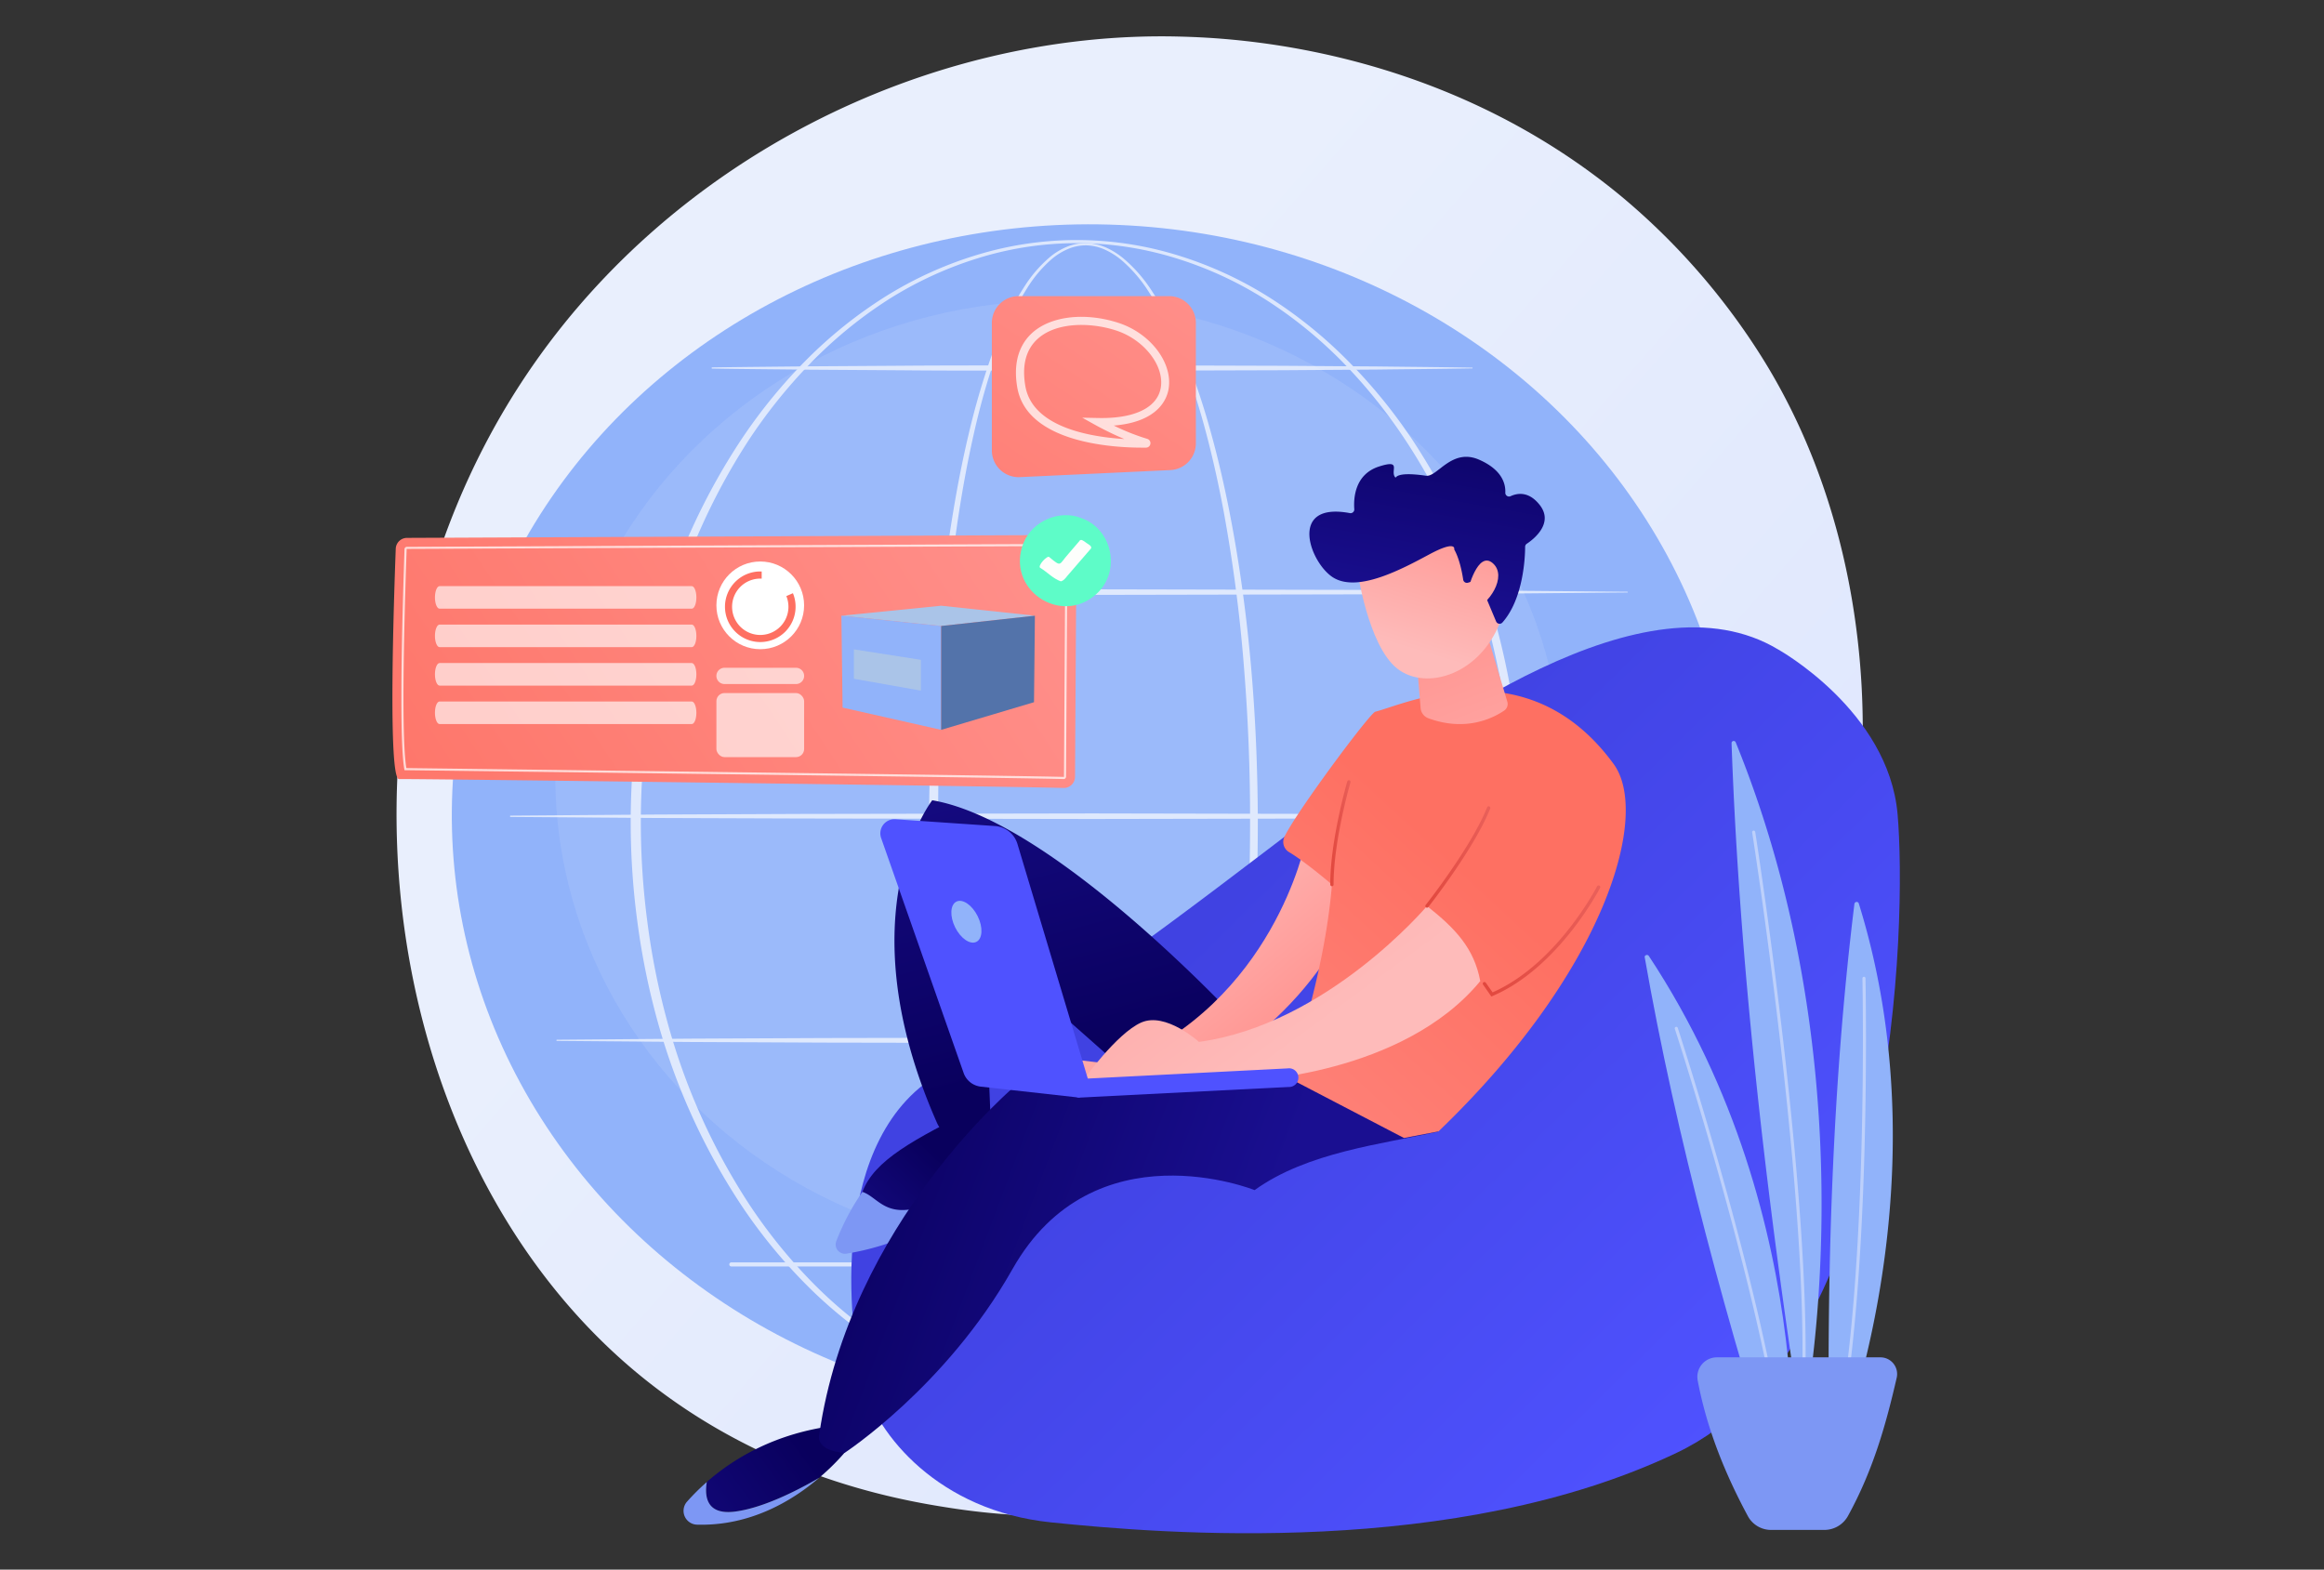 <svg xmlns="http://www.w3.org/2000/svg" xmlns:xlink="http://www.w3.org/1999/xlink" viewBox="0 0 875 591"><rect x="0" y="0" width="875" height="591" fill="#333333" stroke="none"/><defs><style>.cls-1{isolation:isolate;}.cls-2{fill:url(#linear-gradient);}.cls-3{fill:#91b3fa;}.cls-4{opacity:0.24;}.cls-5{fill:#bdd0fb;}.cls-6{opacity:0.68;}.cls-11,.cls-12,.cls-7,.cls-9{fill:#fff;}.cls-7{mix-blend-mode:soft-light;}.cls-8{fill:url(#linear-gradient-2);}.cls-9{opacity:0.73;}.cls-10{fill:url(#linear-gradient-3);}.cls-11,.cls-14{opacity:0.64;}.cls-13{fill:url(#linear-gradient-4);}.cls-15{fill:url(#linear-gradient-5);}.cls-16{fill:url(#linear-gradient-6);}.cls-17{fill:url(#linear-gradient-7);}.cls-18{fill:url(#linear-gradient-8);}.cls-19{fill:#7d97f4;}.cls-20{fill:url(#linear-gradient-9);}.cls-21{fill:url(#linear-gradient-10);}.cls-22{fill:url(#linear-gradient-11);}.cls-23{fill:url(#linear-gradient-12);}.cls-24{fill:url(#linear-gradient-13);}.cls-25{fill:url(#linear-gradient-14);}.cls-26{fill:url(#linear-gradient-15);}.cls-27{fill:url(#linear-gradient-16);}.cls-28{fill:url(#linear-gradient-17);}.cls-29{fill:url(#linear-gradient-18);}.cls-30{fill:url(#linear-gradient-19);}.cls-31{fill:url(#linear-gradient-20);}.cls-32{fill:url(#linear-gradient-21);}.cls-33{fill:#aac4e8;}.cls-34{fill:#5373aa;}.cls-35{fill:#5efcc8;}.cls-36{fill:#fdfefc;}</style><linearGradient id="linear-gradient" x1="748.64" y1="578.47" x2="334.22" y2="215.85" gradientUnits="userSpaceOnUse"><stop offset="0" stop-color="#dae3fe"/><stop offset="1" stop-color="#e9effd"/></linearGradient><linearGradient id="linear-gradient-2" x1="453.79" y1="82.35" x2="315.14" y2="286.9" gradientUnits="userSpaceOnUse"><stop offset="0" stop-color="#ff928e"/><stop offset="1" stop-color="#fe7062"/></linearGradient><linearGradient id="linear-gradient-3" x1="399.55" y1="168.59" x2="114.03" y2="357.14" xlink:href="#linear-gradient-2"/><linearGradient id="linear-gradient-4" x1="305.35" y1="124.68" x2="288.42" y2="216.66" xlink:href="#linear-gradient-2"/><linearGradient id="linear-gradient-5" x1="649.65" y1="540.16" x2="456.09" y2="343.52" gradientUnits="userSpaceOnUse"><stop offset="0" stop-color="#4f52ff"/><stop offset="1" stop-color="#4042e2"/></linearGradient><linearGradient id="linear-gradient-6" x1="-7784.26" y1="438.68" x2="-7743.61" y2="481.14" gradientTransform="matrix(-1, 0, 0, 1, -7427, 0)" gradientUnits="userSpaceOnUse"><stop offset="0" stop-color="#09005d"/><stop offset="1" stop-color="#1a0f91"/></linearGradient><linearGradient id="linear-gradient-7" x1="-7847" y1="396.56" x2="-7804.68" y2="237.14" xlink:href="#linear-gradient-6"/><linearGradient id="linear-gradient-8" x1="-7730.34" y1="545.25" x2="-7653.44" y2="601.68" xlink:href="#linear-gradient-6"/><linearGradient id="linear-gradient-9" x1="-7729.23" y1="438.21" x2="-7890.07" y2="498.88" xlink:href="#linear-gradient-6"/><linearGradient id="linear-gradient-10" x1="-7854.56" y1="336.68" x2="-7906.77" y2="398.76" gradientTransform="matrix(-1, 0, 0, 1, -7427, 0)" gradientUnits="userSpaceOnUse"><stop offset="0" stop-color="#febbba"/><stop offset="1" stop-color="#ff928e"/></linearGradient><linearGradient id="linear-gradient-11" x1="402.16" y1="485.53" x2="550.42" y2="324.91" xlink:href="#linear-gradient-2"/><linearGradient id="linear-gradient-12" x1="-7915.43" y1="393.16" x2="-7811.09" y2="250.41" xlink:href="#linear-gradient-10"/><linearGradient id="linear-gradient-13" x1="581.04" y1="341.34" x2="539.85" y2="232.88" gradientTransform="matrix(1, 0, 0, 1, 0, 0)" xlink:href="#linear-gradient-10"/><linearGradient id="linear-gradient-14" x1="-7958.76" y1="244.69" x2="-7975.71" y2="188.82" xlink:href="#linear-gradient-10"/><linearGradient id="linear-gradient-15" x1="-7974.02" y1="142.29" x2="-7958.3" y2="231.93" xlink:href="#linear-gradient-6"/><linearGradient id="linear-gradient-16" x1="-7976.31" y1="250.01" x2="-7993.25" y2="194.14" xlink:href="#linear-gradient-10"/><linearGradient id="linear-gradient-17" x1="539.64" y1="103.74" x2="467.57" y2="213.91" gradientUnits="userSpaceOnUse"><stop offset="0" stop-color="#4042e2"/><stop offset="1" stop-color="#4f52ff"/></linearGradient><linearGradient id="linear-gradient-18" x1="443.98" y1="216.45" x2="445.01" y2="333.82" xlink:href="#linear-gradient-17"/><linearGradient id="linear-gradient-19" x1="500.86" y1="313.74" x2="508.49" y2="313.74" gradientUnits="userSpaceOnUse"><stop offset="0" stop-color="#e1473d"/><stop offset="1" stop-color="#e9605a"/></linearGradient><linearGradient id="linear-gradient-20" x1="536.65" y1="322.68" x2="561.11" y2="322.68" xlink:href="#linear-gradient-19"/><linearGradient id="linear-gradient-21" x1="558.23" y1="354.33" x2="602.46" y2="354.33" xlink:href="#linear-gradient-19"/></defs><g class="cls-1"><g id="Capa_1" data-name="Capa 1"><path class="cls-2" d="M678.21,390.15c-53.56,126.11-196.23,196.76-320,177.7-20.13-3.1-75.33-12.34-124.19-55.92C140,428,119.87,261.92,195.75,144.85,251,59.65,350,11.35,444.07,13.77c20.26.52,97.92,3.72,166.17,60a256.27,256.27,0,0,1,52.06,59.07C709.09,206,713.11,308,678.21,390.15Z"/><ellipse class="cls-3" cx="411.83" cy="308.45" rx="223.94" ry="241.72" transform="translate(85.61 706.36) rotate(-87.49)"/><g class="cls-4"><ellipse class="cls-5" cx="398.75" cy="292.3" rx="189.68" ry="179.18"/></g><g class="cls-6"><path class="cls-7" d="M473.58,309.54c-.06,39.49-2.76,79.07-9.72,118-1.77,9.72-3.81,19.4-6.24,29a279,279,0,0,1-8.71,28.38c-3.48,9.26-7.52,18.39-13,26.74A53.14,53.14,0,0,1,426.15,523a27.43,27.43,0,0,1-6.38,4.12,19.14,19.14,0,0,1-7.45,1.76,18.84,18.84,0,0,1-7.54-1.39,26.08,26.08,0,0,1-6.53-3.89,50.56,50.56,0,0,1-10-11.2c-5.57-8.28-9.67-17.4-13.18-26.65a273.16,273.16,0,0,1-8.81-28.34c-2.46-9.58-4.52-19.26-6.3-29-3.54-19.45-6-39.09-7.59-58.78s-2.43-39.46-2.53-59.22c-.05-9.88.22-19.75.57-29.62s.91-19.74,1.64-29.59c1.46-19.7,3.64-39.36,6.89-58.85,1.62-9.75,3.52-19.45,5.81-29.07A279.21,279.21,0,0,1,373,134.84c1.66-4.66,3.48-9.27,5.54-13.77a100.8,100.8,0,0,1,7.1-13.08,49,49,0,0,1,9.74-11.27,25.1,25.1,0,0,1,6.45-3.86,18.22,18.22,0,0,1,7.41-1.31,19.65,19.65,0,0,1,7.32,1.71,29.07,29.07,0,0,1,6.37,4,54.31,54.31,0,0,1,9.95,11.08,132.72,132.72,0,0,1,13.66,26.34,268.91,268.91,0,0,1,9.36,28.14c2.64,9.53,4.87,19.16,6.8,28.86C470.36,230.45,473.47,270,473.58,309.54Zm-2.92,0q.06-29.54-2.35-59a567.24,567.24,0,0,0-7.69-58.51c-1.82-9.66-3.94-19.28-6.45-28.78a268.85,268.85,0,0,0-9-28.07A132.4,132.4,0,0,0,431.94,109a53.36,53.36,0,0,0-9.63-11,27.71,27.71,0,0,0-6.11-3.91,18.32,18.32,0,0,0-7-1.7,17.18,17.18,0,0,0-7,1.33,23.81,23.81,0,0,0-6.15,3.78,47.4,47.4,0,0,0-9.4,11.12,98,98,0,0,0-6.86,13c-2,4.48-3.75,9.07-5.34,13.72a275.81,275.81,0,0,0-7.89,28.4c-2.17,9.6-3.95,19.28-5.47,29-3,19.45-5,39-6.22,58.7s-1.69,39.34-1.65,59,.61,39.36,2.07,59S359,408.65,362.4,428c1.69,9.69,3.67,19.32,6,28.86a272.52,272.52,0,0,0,8.52,28.2c3.41,9.18,7.39,18.22,12.78,26.36a49.28,49.28,0,0,0,9.54,10.9,24.74,24.74,0,0,0,6.1,3.7,16.87,16.87,0,0,0,6.89,1.31,17.47,17.47,0,0,0,6.83-1.67,26.41,26.41,0,0,0,6-3.93,52.15,52.15,0,0,0,9.34-11.08c5.29-8.21,9.22-17.26,12.59-26.46A278.3,278.3,0,0,0,455.43,456c2.34-9.54,4.29-19.19,6-28.88,3.36-19.38,5.59-39,7.07-58.58S470.67,329.22,470.66,309.54Z"/><path class="cls-7" d="M573.22,309.54A287.93,287.93,0,0,1,563,384.94a242.62,242.62,0,0,1-31.55,69.15,198.42,198.42,0,0,1-24.1,29.51,168.28,168.28,0,0,1-29.66,23.88,142.79,142.79,0,0,1-34.61,15.83,129.56,129.56,0,0,1-75.26,0,143.07,143.07,0,0,1-34.64-15.8,169.26,169.26,0,0,1-29.7-23.86,199.12,199.12,0,0,1-24.14-29.5A243,243,0,0,1,247.71,385a275.12,275.12,0,0,1-7.66-37.39,281.7,281.7,0,0,1,0-76.15,273.52,273.52,0,0,1,7.68-37.38A243.12,243.12,0,0,1,279.44,165a200.14,200.14,0,0,1,24.14-29.47,169,169,0,0,1,29.7-23.82,144.18,144.18,0,0,1,34.61-15.74A128.72,128.72,0,0,1,443,96a143.72,143.72,0,0,1,34.58,15.77,168.88,168.88,0,0,1,29.66,23.84A199.44,199.44,0,0,1,531.37,165,243,243,0,0,1,563,234.14,287.93,287.93,0,0,1,573.22,309.54Zm-3.35,0a285.14,285.14,0,0,0-9.8-74.6c-6.68-24.23-16.72-47.63-30.55-68.67A196.85,196.85,0,0,0,506,136.84,164.55,164.55,0,0,0,476.83,113a140.3,140.3,0,0,0-34.17-15.8,125.36,125.36,0,0,0-74.39,0A140.7,140.7,0,0,0,334.13,113,164.38,164.38,0,0,0,305,136.92a197.1,197.1,0,0,0-23.51,29.43A241.34,241.34,0,0,0,251.07,235,276.6,276.6,0,0,0,243.74,272a287.77,287.77,0,0,0,0,75.17,274.94,274.94,0,0,0,7.35,36.94,241.15,241.15,0,0,0,30.5,68.6,197.49,197.49,0,0,0,23.51,29.4,164.11,164.11,0,0,0,29.09,23.86,141.24,141.24,0,0,0,34.11,15.76,124.47,124.47,0,0,0,74.28,0A141.74,141.74,0,0,0,476.75,506a163.82,163.82,0,0,0,29.12-23.85,197.22,197.22,0,0,0,23.56-29.39A241.59,241.59,0,0,0,560,384.11,284.48,284.48,0,0,0,569.87,309.54Z"/><path class="cls-7" d="M209.7,222.73l50.38-.41,50.38-.23,100.76-.19,100.76.21,50.38.25,50.38.44a.15.15,0,0,1,.15.15.15.15,0,0,1-.15.14l-50.38.44-50.38.26-100.76.2-100.76-.19-50.38-.23-50.38-.4a.21.21,0,0,1-.21-.23A.21.21,0,0,1,209.7,222.73Z"/><path class="cls-7" d="M268.15,138.34c11.92-.18,23.85-.27,35.77-.4l35.77-.23c11.92-.1,23.84-.09,35.76-.12l35.77-.07,71.54.21,35.77.25c11.92.15,23.84.23,35.77.44a.15.15,0,0,1,.14.15.14.14,0,0,1-.14.14c-11.93.2-23.85.29-35.77.44l-35.77.25-71.54.21-35.77-.07c-11.92,0-23.84,0-35.76-.12l-35.77-.23c-11.92-.14-23.85-.22-35.77-.41a.22.22,0,0,1-.22-.22A.24.24,0,0,1,268.15,138.34Z"/><path class="cls-7" d="M192.2,307.11,247,306.7l54.76-.23,109.51-.19,109.52.21,54.75.25,54.76.44a.15.15,0,1,1,0,.3l-54.76.44-54.75.25-109.52.2-109.51-.18L247,308l-54.75-.4a.22.22,0,0,1-.22-.22A.22.22,0,0,1,192.2,307.11Z"/><path class="cls-7" d="M209.7,391.49l50.38-.41,50.38-.23,100.76-.18,100.76.2,50.38.25,50.38.44a.15.15,0,0,1,0,.3l-50.38.44-50.38.25-100.76.2-100.76-.18-50.38-.23-50.38-.41a.21.21,0,0,1-.21-.22A.21.21,0,0,1,209.7,391.49Z"/><path class="cls-7" d="M561.5,476.86H275.36a.77.77,0,1,1,0-1.54H561.5a.77.77,0,1,1,0,1.54Z"/></g><path class="cls-8" d="M450.25,121.59v45.33A10.08,10.08,0,0,1,440.64,177L384,179.65a10.08,10.08,0,0,1-10.56-10.07v-48a10.08,10.08,0,0,1,10.08-10.08h56.68A10.08,10.08,0,0,1,450.25,121.59Z"/><path class="cls-9" d="M383,145.84c-1.92-11.23,2.14-17.47,5.89-20.73,7.05-6.13,19.61-7.55,32-3.61,12.15,3.86,20.72,15,19.1,24.91-.64,3.91-4,12.47-20.64,13.83a82.57,82.57,0,0,0,12.59,5h0a1.69,1.69,0,0,1-.41,3.31l-1.84,0C419.36,168.54,386.59,166.85,383,145.84Zm48.14,22.28Zm.35-2.63Zm-18-8.1c13.74.29,22.32-3.93,23.56-11.48,1.37-8.3-6.43-18.16-17-21.53-9.36-3-22-3.19-29.12,3-4.59,4-6.24,10-4.89,17.93,2.65,15.58,24.42,19.21,37.29,20-5.65-2.37-10.3-4.95-10.58-5.1l-5.28-2.94Z"/><path class="cls-10" d="M153.16,202.53,401,201.45a4.25,4.25,0,0,1,4.29,4.27l-.53,86.75a4.24,4.24,0,0,1-4.37,4.22c-21.85-.65-245.85-3.52-250.13-3.34S148.32,225,149,206.63A4.25,4.25,0,0,1,153.16,202.53Z"/><path class="cls-9" d="M400.51,293.34h0c-14-.42-147.82-2.09-212.14-2.89L152.62,290h-.33l-.06-.33c-1.52-8.57-1.49-37.24.07-82.91a.89.89,0,0,1,.89-.86L401,204.81a.89.89,0,0,1,.9.89l-.53,86.75A.89.89,0,0,1,400.51,293.34ZM153,289.2l35.38.44c64.33.81,198.18,2.48,212.15,2.89h0s.06,0,.06-.09l.53-86.75-.09-.49v.4l-247.84,1.08a.1.1,0,0,0-.08.09C151.56,251.82,151.51,280.29,153,289.2Z"/><path class="cls-11" d="M163.76,224.94h0c0,2.34.78,4.25,1.75,4.25h94.93c1,0,1.75-1.91,1.75-4.25h0c0-2.35-.78-4.25-1.75-4.25H165.51C164.54,220.69,163.76,222.59,163.76,224.94Z"/><path class="cls-11" d="M163.76,239.42h0c0,2.34.78,4.25,1.75,4.25h94.93c1,0,1.75-1.91,1.75-4.25h0c0-2.35-.78-4.25-1.75-4.25H165.51C164.54,235.17,163.76,237.07,163.76,239.42Z"/><path class="cls-11" d="M163.76,253.9h0c0,2.34.78,4.25,1.75,4.25h94.93c1,0,1.75-1.91,1.75-4.25h0c0-2.35-.78-4.25-1.75-4.25H165.51C164.54,249.65,163.76,251.55,163.76,253.9Z"/><path class="cls-11" d="M163.76,268.38h0c0,2.34.78,4.25,1.75,4.25h94.93c1,0,1.75-1.91,1.75-4.25h0c0-2.35-.78-4.25-1.75-4.25H165.51C164.54,264.13,163.76,266,163.76,268.38Z"/><circle class="cls-12" cx="286.24" cy="227.93" r="16.51"/><path class="cls-13" d="M296.06,224.44a10.61,10.61,0,1,1-9.82-6.58l.54,0v-2.69h-.54a13.29,13.29,0,1,0,13.3,13.29,13.12,13.12,0,0,0-1-5.1Z"/><g class="cls-14"><path class="cls-12" d="M299.7,251.44H272.79a3.06,3.06,0,1,0,0,6.12H299.7a3.06,3.06,0,1,0,0-6.12Z"/><rect class="cls-12" x="269.73" y="260.95" width="33.03" height="24.13" rx="3.06"/></g><path class="cls-15" d="M669.45,244.52s41.55,23,45,62,.28,200.63-83,240.42-193.59,30.62-235.8,26.27-65.61-33-70.84-52.79S311.1,427.06,355.5,403.32s91.05-60.09,137.65-95.5S619.62,214.62,669.45,244.52Z"/><path class="cls-16" d="M368.6,416.75s11.21.6,12.58,23.67c0,0-26,23.3-61.12,28.85-2.64.42,3.69-18,4.64-20.49C329.22,436.91,343.46,429.26,368.6,416.75Z"/><path class="cls-17" d="M494.88,389.63H471.22S398.59,309.42,351,301.32c0,0-33.16,42.33,1.76,121.41,2.81,6.37,10.67,9.19,16.53,5.45a9.52,9.52,0,0,0,3.78-4.5l-2.81-67.53s61.95,54.19,72.72,64.64S508.44,424.88,494.88,389.63Z"/><path class="cls-18" d="M266.11,558c9.92-8.69,25.72-18.44,48.53-21.23l7.71,4.72a84,84,0,0,1-13.91,14.91c-8.25,4.8-21,11.3-31.58,12.71C266.58,570.5,265.07,564.29,266.11,558Z"/><path class="cls-19" d="M324.7,448.78c6.1,2,8.79,10.63,24.29,4.91a137,137,0,0,0,31.88-16.8c.13,1.12.24,2.28.31,3.53,0,0-27.41,26.07-62.54,31.62a3.49,3.49,0,0,1-3.77-4.71A87.79,87.79,0,0,1,324.7,448.78Z"/><path class="cls-19" d="M258.64,565.45a83.23,83.23,0,0,1,7.47-7.42c-1,6.26.47,12.47,10.75,11.11,10.57-1.41,23.33-7.91,31.58-12.71-10.35,8.83-26.1,18.2-46,17.65A5.21,5.21,0,0,1,258.64,565.45Z"/><path class="cls-20" d="M494,406.75,383.2,408s-63.28,52.35-74.76,132.19c0,0-1.9,5.87,9.54,6.87,0,0,38.26-25,63.2-69.16,30.59-54.17,91.19-29.79,91.19-29.79,19.91-14.35,48-17.28,69.24-22.06Z"/><path class="cls-21" d="M491.4,317.48S479.47,377.27,421,400.92l-20.79-2.45-4.91,7.82,48.77,1.55s41.69-16.51,63.78-61.5C508.6,344.85,520.76,319.74,491.4,317.48Z"/><path class="cls-22" d="M485,405.77s13.57-36.87,16.49-72.7c0,0-9.93-8.53-16.13-12.21a4.48,4.48,0,0,1-1.75-5.82c4.56-9.44,32.14-46.54,34.2-47.06,11.23-2.8,57.28-24.69,89.72,19.67,13.92,19-2.76,77.65-65.92,138.35l-13,2.49Z"/><path class="cls-23" d="M537.28,341.15s-37.69,44.62-85.88,51.15c0,0-12.45-11.36-21.71-7.3s-22,21.94-22,21.94H469.6s58.5-2.06,87.73-37.53C555,357,547.94,349.58,537.28,341.15Z"/><path class="cls-24" d="M559.26,236.68l8.25,27.51a3,3,0,0,1-1.18,3.37c-4,2.72-14.34,8.12-28.58,2.87a4.47,4.47,0,0,1-2.88-3.85l-2-24Z"/><path class="cls-25" d="M511,214.41s4,28.51,15,37.28,32.29,2.16,39.5-19.33l-14.36-36.75Z"/><path class="cls-26" d="M552.74,219.39a1.41,1.41,0,0,1-1.84-1.13c-.39-2.63-1.38-7.84-3.38-11.39,0,0,1.05-3.74-9.45,1.91s-26.27,14-35.55,9c-9-4.82-18.22-29.07,5.7-24.58a1.41,1.41,0,0,0,1.68-1.47c-.3-4,.1-13.16,9.39-16.1,8.69-2.76,4,1.71,6,4.07.58.7-.73-2.37,11.62-.57,4.24.61,9.67-10.64,20.08-6,8.57,3.78,9.91,9.06,9.77,12.35a1.4,1.4,0,0,0,2,1.34c2.63-1.21,6.85-1.84,10.89,3.23,5.6,7-2.39,13.09-4.79,14.68a1.38,1.38,0,0,0-.64,1.16c0,3.65-.59,19.54-8.56,28.51a1.42,1.42,0,0,1-2.37-.41l-6.13-14.61a1.41,1.41,0,0,0-1.74-.8Z"/><path class="cls-27" d="M552.61,222.36s3.74-15.26,9.43-10.3-1.48,15.85-8,17.93Z"/><path class="cls-28" d="M410.85,410.4l-27.78-92.64a9.48,9.48,0,0,0-8.43-6.73l-37.51-2.56a5.32,5.32,0,0,0-5.38,7.07L362.81,404a7.77,7.77,0,0,0,6.56,5.16l36.93,4.11Z"/><path class="cls-3" d="M359.61,349.16c2.08,4.19,5.66,6.64,8,5.48s2.57-5.5.49-9.68-5.65-6.64-8-5.48S357.54,345,359.61,349.16Z"/><path class="cls-29" d="M406.3,413.28h.19l78.69-4a3.52,3.52,0,1,0-.35-7l-78.7,4a3.53,3.53,0,0,0,.17,7Z"/><path class="cls-30" d="M501.48,333.69a.63.63,0,0,0,.63-.63c-.05-16.44,6.29-38.26,6.36-38.48a.64.64,0,0,0-.43-.78.63.63,0,0,0-.77.43c-.07.22-6.46,22.22-6.41,38.84A.62.62,0,0,0,501.48,333.69Z"/><path class="cls-31" d="M537.27,341.77a.63.63,0,0,0,.5-.24c.17-.21,17.38-22.09,23.3-37.09a.62.62,0,0,0-1.16-.46c-5.85,14.83-22.95,36.56-23.13,36.78a.63.63,0,0,0,.11.88A.6.6,0,0,0,537.27,341.77Z"/><path class="cls-32" d="M561.5,375.22,562,375c24.9-10.66,40.28-40.39,40.44-40.69a.63.63,0,0,0-.28-.84.62.62,0,0,0-.84.27c-.15.29-15.14,29.26-39.35,39.91l-2.56-3.63a.64.64,0,0,0-.87-.15.62.62,0,0,0-.15.87Z"/><path class="cls-3" d="M688.81,555.07s45.32-104.71,11-215a.86.86,0,0,0-1.6.18C690,406.94,687.48,479.19,688.81,555.07Z"/><path class="cls-5" d="M689,552.86l-.16,0a.58.58,0,0,1-.4-.72c8-28.45,11.06-76.9,12.2-112.52,1.25-38.62.58-70.92.58-71.24a.57.57,0,0,1,.57-.59h0a.57.57,0,0,1,.58.57c0,.32.67,32.64-.57,71.3-1.15,35.69-4.21,84.23-12.25,112.8A.59.59,0,0,1,689,552.86Z"/><path class="cls-3" d="M678.43,538s28-128.47-24.92-258.48a.81.81,0,0,0-1.57.31C654.79,360.35,664.41,447.13,678.43,538Z"/><path class="cls-5" d="M678.14,535.23h0a.59.59,0,0,1-.53-.64c6.29-66.33-17.66-219.64-17.91-221.18a.58.58,0,1,1,1.15-.18c.25,1.54,24.22,155,17.92,221.47A.59.59,0,0,1,678.14,535.23Z"/><path class="cls-3" d="M674,572.84S687.4,460.76,620.76,359.9c-.44-.66-1.65-.26-1.52.51C631,427.5,650.08,498.79,674,572.84Z"/><path class="cls-5" d="M673.33,570.65a.58.58,0,0,1-.58-.57c-.59-29.55-12-77.64-21.51-112.78-10.28-38.09-20.56-69.59-20.66-69.91a.58.58,0,0,1,.37-.73.59.59,0,0,1,.74.37c.1.32,10.38,31.84,20.67,70,9.51,35.21,21,83.4,21.55,113.07a.58.58,0,0,1-.57.59Z"/><path class="cls-19" d="M646.41,511.08H708a6.28,6.28,0,0,1,6.12,7.69c-3.94,17.08-8.67,34.4-18.33,52a10.17,10.17,0,0,1-8.89,5.29H666.8a9.92,9.92,0,0,1-8.73-5.22c-7.74-14.39-15.19-31.55-18.87-51A7.35,7.35,0,0,1,646.41,511.08Z"/><polygon class="cls-33" points="354.36 235.7 316.79 231.83 354.36 228.07 389.65 231.83 354.36 235.7"/><polygon class="cls-3" points="354.36 274.81 317.24 266.43 316.79 231.83 354.36 235.7 354.36 274.81"/><polygon class="cls-34" points="389.31 264.4 354.36 274.81 354.36 235.7 389.65 231.83 389.31 264.4"/><polygon class="cls-33" points="321.5 244.5 321.5 255.58 346.72 260.04 346.72 248.45 321.5 244.5"/><path class="cls-35" d="M406.9,195c-7.81-3.1-18.12,1-21.55,9.43-6.9,17.37,14,31.42,27.41,19.27C422.24,215.2,418.88,199,406.9,195Z"/><path class="cls-36" d="M402.25,208.56l4.07-4.75c.58-1.11,1.66-.12,2.34.33.8.74,3.14,1.53,1.79,2.75-2.53,3-5.19,5.93-7.78,9-1,1-1.82,2.67-3.26,3-2.88-1-5.06-3.42-7.62-5-1.61-.54,2.81-5.23,3.33-4.07C399.8,213.68,398.58,212.64,402.25,208.56Z"/></g></g></svg>